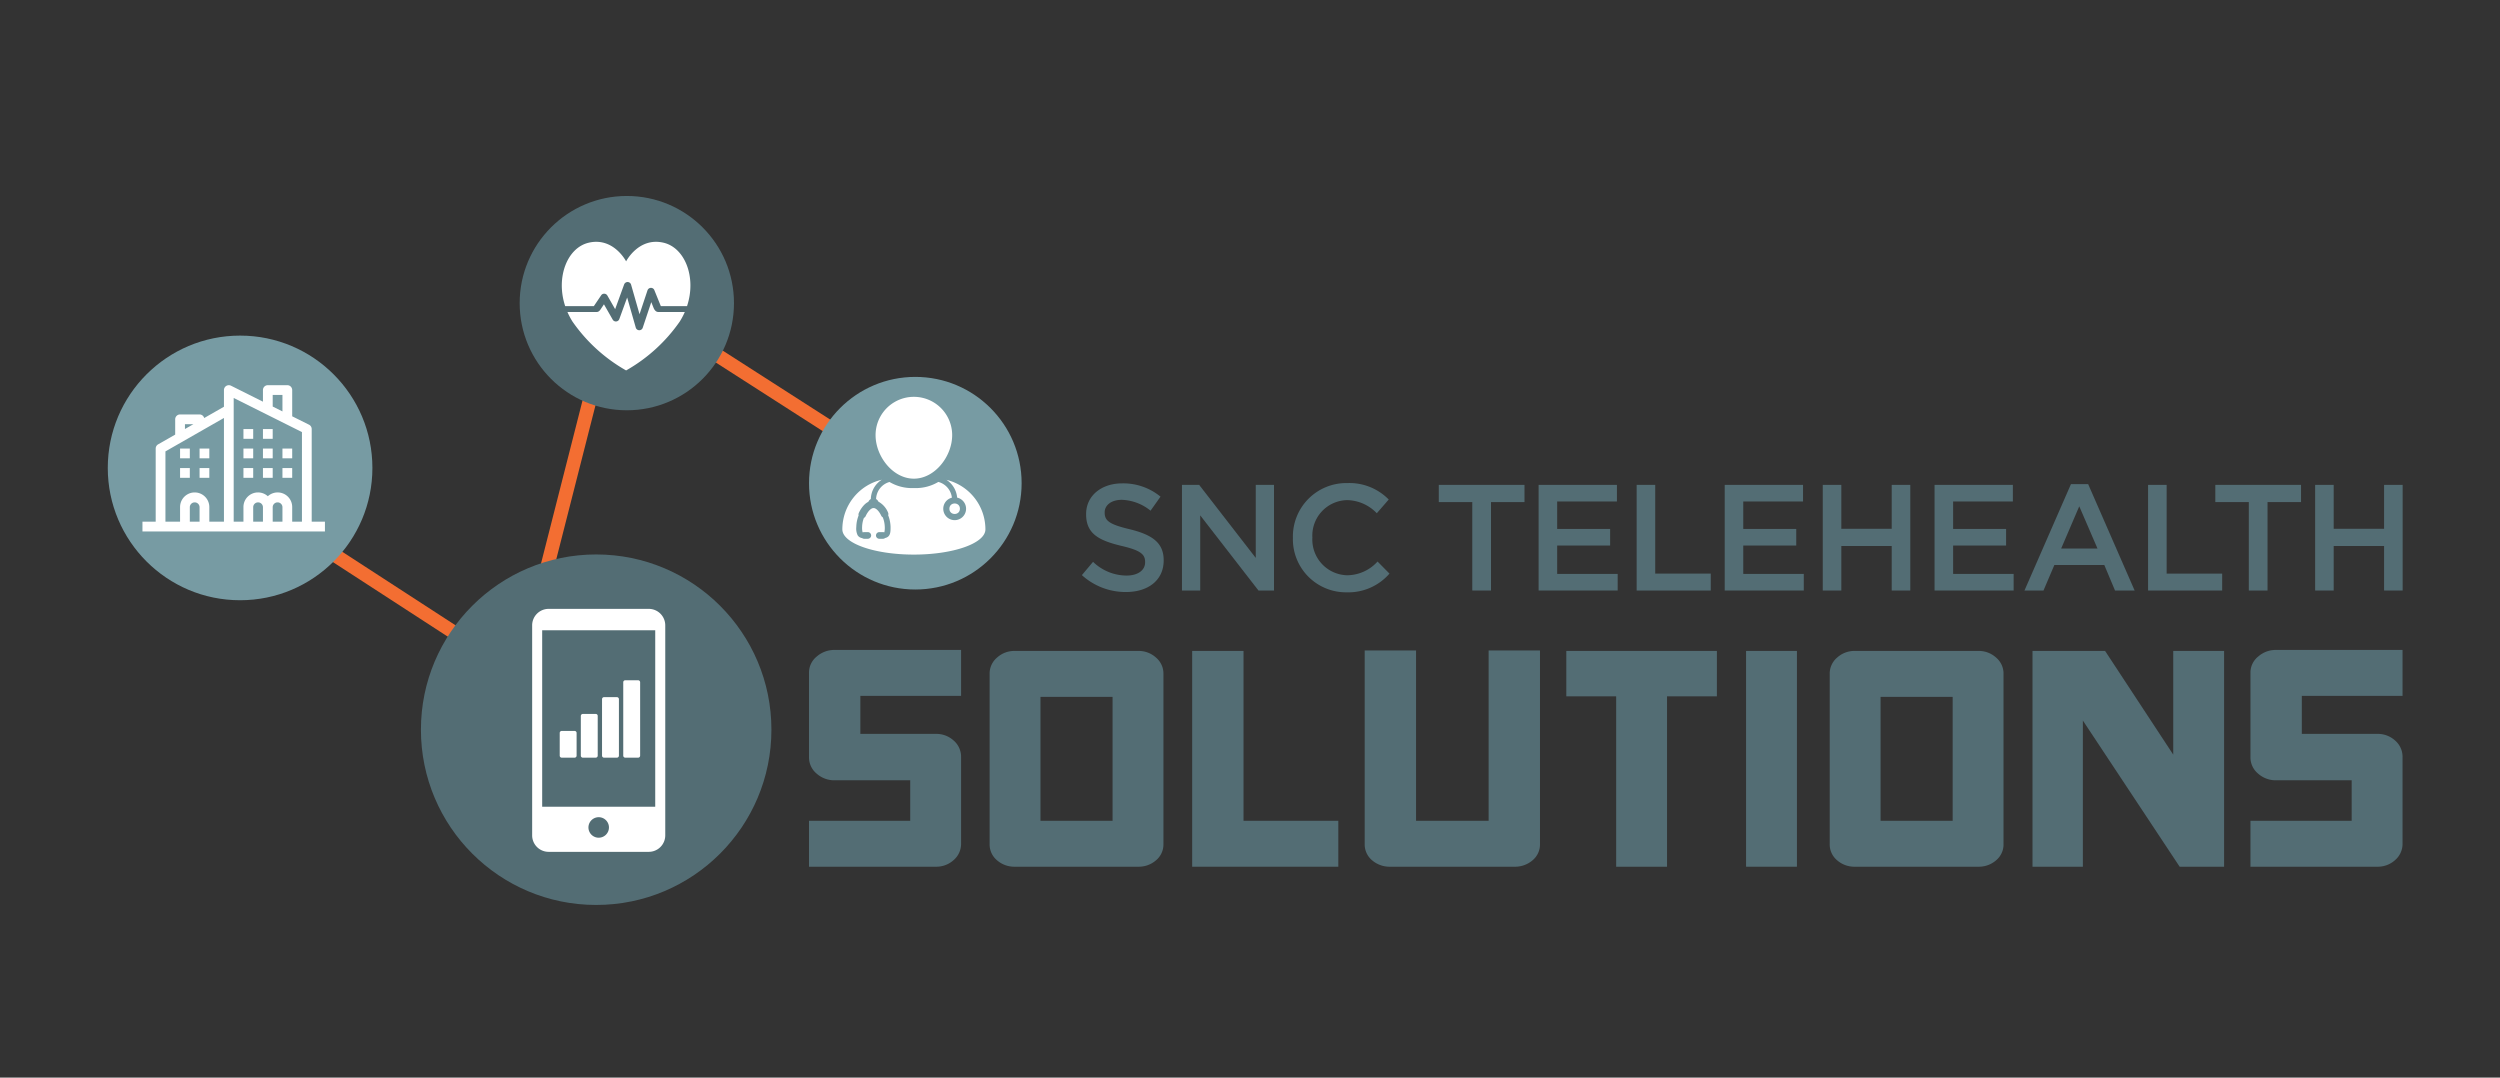 <?xml version="1.0" encoding="UTF-8"?> <svg xmlns="http://www.w3.org/2000/svg" id="Layer_1" data-name="Layer 1" viewBox="0 0 380.326 163.937"><rect x="0" y="0" width="380.326" height="163.937" fill="#333333" stroke="none"/><polygon points="79.711 104.378 35.974 75.988 37.112 74.234 78.404 101.037 93.278 42.643 139.248 72.139 138.118 73.9 94.589 45.969 79.711 104.378" style="fill:#f36e32"></polygon><circle cx="95.359" cy="46.115" r="16.301" style="fill:#536d74"></circle><circle cx="36.525" cy="71.185" r="20.129" style="fill:#779ba3"></circle><circle cx="90.696" cy="111.01" r="26.66" style="fill:#536d74"></circle><circle cx="139.248" cy="73.51" r="16.172" style="fill:#779ba3"></circle><path d="M99.405,46.778l-.326-.815-1.299,3.897a.556.556,0,0,1-.527.38l-.012-0a.555.555,0,0,1-.522-.403L95.41,45.259,94.217,48.54a.556.556,0,0,1-1.005.086l-1.333-2.332-.39.586c-.117.175-.33.581-.685.581H86.322a10.922,10.922,0,0,0,.768,1.456,24.868,24.868,0,0,0,8.161,7.439,24.857,24.857,0,0,0,8.162-7.439,10.922,10.922,0,0,0,.768-1.456h-4.038C99.705,47.461,99.498,47.011,99.405,46.778Zm1.562-9.848c-3.799-.909-5.716,2.83-5.716,2.83s-1.917-3.739-5.717-2.83c-3.221.77-5.011,5.231-3.552,9.642h4.362L91.453,44.929a.537.537,0,0,1,.482-.247.556.556,0,0,1,.464.28L93.582,47.033l1.369-3.765a.57.57,0,0,1,.542-.365.556.556,0,0,1,.515.403l1.285,4.498,1.211-3.632a.556.556,0,0,1,.511-.38.548.548,0,0,1,.532.349l.985,2.43h3.987C105.979,42.161,104.189,37.7,100.967,36.929Z" style="fill:#fff"></path><path d="M164.588,87.493l1.698-2.02A7.399,7.399,0,0,0,171.36,87.562c1.745,0,2.847-.803,2.847-2.02v-.046c0-1.148-.643-1.768-3.627-2.456-3.42-.827-5.349-1.837-5.349-4.798v-.046c0-2.754,2.296-4.66,5.487-4.66A8.907,8.907,0,0,1,176.548,75.556l-1.515,2.135a7.299,7.299,0,0,0-4.362-1.653c-1.653,0-2.617.85-2.617,1.906v.046c0,1.239.735,1.791,3.811,2.525,3.397.826,5.165,2.043,5.165,4.706v.046c0,3.007-2.365,4.798-5.739,4.798A9.897,9.897,0,0,1,164.588,87.493Z" style="fill:#536d74"></path><path d="M179.813,73.765h2.617L191.038,84.876V73.765h2.778V89.835h-2.365l-8.861-11.432v11.432h-2.777Z" style="fill:#536d74"></path><path d="M196.69,81.846V81.8a8.131,8.131,0,0,1,8.287-8.31,8.376,8.376,0,0,1,6.29,2.502l-1.814,2.089a6.391,6.391,0,0,0-4.499-1.997,5.394,5.394,0,0,0-5.303,5.67V81.8a5.434,5.434,0,0,0,5.303,5.716,6.299,6.299,0,0,0,4.614-2.089l1.814,1.836a8.292,8.292,0,0,1-6.52,2.847A8.082,8.082,0,0,1,196.69,81.846Z" style="fill:#536d74"></path><path d="M223.98,76.382h-5.095V73.765h13.038v2.617h-5.096V89.835h-2.847Z" style="fill:#536d74"></path><path d="M234.069,73.765h11.914v2.525h-9.091V80.468h8.058v2.525h-8.058v4.316H246.098v2.525H234.069Z" style="fill:#536d74"></path><path d="M248.986,73.765h2.823V87.264H260.258v2.571H248.986Z" style="fill:#536d74"></path><path d="M262.381,73.765h11.914v2.525H265.204V80.468h8.058v2.525H265.204v4.316h9.205v2.525H262.381Z" style="fill:#536d74"></path><path d="M277.298,73.765h2.823v6.68h7.667V73.765h2.824V89.835H287.788V83.063h-7.667v6.772h-2.823Z" style="fill:#536d74"></path><path d="M294.306,73.765h11.913v2.525h-9.09V80.468h8.057v2.525h-8.057v4.316h9.205v2.525H294.306Z" style="fill:#536d74"></path><path d="M315.055,73.651h2.617l7.071,16.184H321.758l-1.629-3.88h-7.599l-1.653,3.88h-2.893Zm4.041,9.802-2.777-6.428-2.755,6.428Z" style="fill:#536d74"></path><path d="M326.788,73.765h2.823V87.264h8.448v2.571H326.788Z" style="fill:#536d74"></path><path d="M342.114,76.382h-5.096V73.765h13.039v2.617h-5.096V89.835h-2.847Z" style="fill:#536d74"></path><path d="M352.203,73.765h2.823v6.68h7.667V73.765h2.824V89.835h-2.824V83.063h-7.667v6.772h-2.823Z" style="fill:#536d74"></path><path d="M142.379,131.853H123.074V124.867H138.473v-6.16H126.98a4.038,4.038,0,0,1-2.742-1.014,3.201,3.201,0,0,1-1.164-2.517V102.332a3.13,3.13,0,0,1,1.164-2.442,4.043,4.043,0,0,1,2.742-1.014h19.23v6.986H130.886v5.784h11.493a3.905,3.905,0,0,1,2.704,1.014,3.249,3.249,0,0,1,1.127,2.517v13.146a3.246,3.246,0,0,1-1.127,2.516A3.901,3.901,0,0,1,142.379,131.853Z" style="fill:#536d74"></path><path d="M173.162,131.853h-18.779a3.985,3.985,0,0,1-2.704-.977,3.134,3.134,0,0,1-1.127-2.479V102.482a3.17,3.17,0,0,1,1.127-2.441,3.9,3.9,0,0,1,2.704-1.014h18.779a3.901,3.901,0,0,1,2.705,1.014,3.172,3.172,0,0,1,1.127,2.441v25.916a3.135,3.135,0,0,1-1.127,2.479A3.986,3.986,0,0,1,173.162,131.853ZM158.289,124.867h10.967v-18.855H158.289Z" style="fill:#536d74"></path><path d="M189.178,124.867h14.422v6.986H181.365V99.027h7.813Z" style="fill:#536d74"></path><path d="M230.372,131.853H211.517a4.09,4.09,0,0,1-2.779-.977,3.135,3.135,0,0,1-1.127-2.479V98.951h7.813V124.867h11.042V98.951h7.812v29.446a3.132,3.132,0,0,1-1.127,2.479A4.089,4.089,0,0,1,230.372,131.853Z" style="fill:#536d74"></path><path d="M261.192,105.938h-7.587v25.916h-7.737V105.938h-7.586V99.027h22.911Z" style="fill:#536d74"></path><path d="M273.368,131.853h-7.737V99.027h7.737Z" style="fill:#536d74"></path><path d="M300.965,131.853h-18.779a3.985,3.985,0,0,1-2.704-.977,3.135,3.135,0,0,1-1.127-2.479V102.482a3.172,3.172,0,0,1,1.127-2.441,3.9,3.9,0,0,1,2.704-1.014h18.779a3.902,3.902,0,0,1,2.705,1.014,3.172,3.172,0,0,1,1.127,2.441v25.916a3.135,3.135,0,0,1-1.127,2.479A3.987,3.987,0,0,1,300.965,131.853ZM286.092,124.867H297.06v-18.855H286.092Z" style="fill:#536d74"></path><path d="M338.352,131.853h-6.761l-14.723-22.235v22.235h-7.662V99.027H320.248l10.367,15.774V99.027H338.352Z" style="fill:#536d74"></path><path d="M361.668,131.853H342.363V124.867H357.762v-6.16H346.27a4.04,4.04,0,0,1-2.743-1.014,3.202,3.202,0,0,1-1.164-2.517V102.332a3.131,3.131,0,0,1,1.164-2.442,4.044,4.044,0,0,1,2.743-1.014h19.23v6.986H350.175v5.784h11.494a3.905,3.905,0,0,1,2.704,1.014,3.251,3.251,0,0,1,1.127,2.517v13.146a3.247,3.247,0,0,1-1.127,2.516A3.901,3.901,0,0,1,361.668,131.853Z" style="fill:#536d74"></path><path d="M139.028,72.82c3.213,0,5.826-3.41,5.826-6.623a5.826,5.826,0,1,0-11.653,0C133.202,69.41,135.816,72.82,139.028,72.82Z" style="fill:#fff"></path><path d="M143.987,72.999a3.588,3.588,0,0,1,1.625,2.703,1.735,1.735,0,1,1-.801.011,2.793,2.793,0,0,0-2.064-2.398,6.672,6.672,0,0,1-3.412.939h-.614a6.676,6.676,0,0,1-3.398-.93,2.791,2.791,0,0,0-2.044,2.597.878.878,0,0,1,.355.396A3.313,3.313,0,0,1,135.093,77.957a.569.569,0,0,1,.026.429,5.164,5.164,0,0,1,.363,1.79c0,.765,0,1.488-.833,1.673a.501.501,0,0,1-.322.116h-.557a.507.507,0,0,1-.506-.506l.001-.02a.51.51,0,0,1,.506-.487h.557a.5.5,0,0,1,.167.029.153.153,0,0,0,.045-.018,2.941,2.941,0,0,0,.062-.787,4.245,4.245,0,0,0-.305-1.476.57.57,0,0,1-.233-.249c-.338-.707-.797-1.163-1.17-1.163-.381,0-.863.494-1.2,1.228a.577.577,0,0,1-.27.275,4.134,4.134,0,0,0-.272,1.385,2.748,2.748,0,0,0,.07.789.282.282,0,0,0,.061.021.507.507,0,0,1,.181-.034h.558a.507.507,0,0,1,.503.455l.003.031a.512.512,0,0,1-.506.526h-.558a.502.502,0,0,1-.306-.104.963.963,0,0,1-.685-.429,2.37,2.37,0,0,1-.204-1.256,5.087,5.087,0,0,1,.351-1.757.56.56,0,0,1,.033-.38,4.221,4.221,0,0,1,.868-1.278,2.402,2.402,0,0,1,.583-.42.89.89,0,0,1,.375-.422,3.586,3.586,0,0,1,1.665-2.937,7.754,7.754,0,0,0-5.998,7.551c0,2.12,4.872,3.838,10.882,3.838,6.01,0,10.883-1.719,10.883-3.838A7.755,7.755,0,0,0,143.987,72.999Z" style="fill:#fff"></path><circle cx="145.233" cy="77.392" r="0.8" style="fill:#fff"></circle><path d="M87.414,111.196H85.456a.307.307,0,0,0-.306.306v3.456a.307.307,0,0,0,.306.306h1.957a.307.307,0,0,0,.306-.306v-3.456a.307.307,0,0,0-.306-.306Z" style="fill:#fff"></path><path d="M90.625,108.611h-1.958a.307.307,0,0,0-.306.306v6.041a.307.307,0,0,0,.306.306h1.958a.307.307,0,0,0,.306-.306v-6.041a.297.297,0,0,0-.306-.306Z" style="fill:#fff"></path><path d="M93.852,106.057H91.894a.307.307,0,0,0-.306.306v8.595a.307.307,0,0,0,.306.306h1.957a.307.307,0,0,0,.306-.306V106.363a.307.307,0,0,0-.306-.306Z" style="fill:#fff"></path><path d="M97.079,103.488H95.121a.307.307,0,0,0-.306.306v11.164a.307.307,0,0,0,.306.306h1.957a.307.307,0,0,0,.306-.306V103.794a.307.307,0,0,0-.306-.306Z" style="fill:#fff"></path><path d="M98.706,92.628H83.457A2.507,2.507,0,0,0,80.957,95.128v31.963a2.507,2.507,0,0,0,2.5,2.5H98.706a2.507,2.507,0,0,0,2.5-2.5V95.128A2.507,2.507,0,0,0,98.706,92.628Zm-7.625,34.813a1.56,1.56,0,1,1,1.56-1.56A1.563,1.563,0,0,1,91.082,127.441Zm8.599-4.716H82.482V95.883h17.199Z" style="fill:#fff;fill-rule:evenodd"></path><rect x="37.036" y="71.207" width="1.483" height="1.483" style="fill:#fff"></rect><rect x="40.002" y="71.207" width="1.483" height="1.483" style="fill:#fff"></rect><rect x="42.969" y="71.207" width="1.483" height="1.483" style="fill:#fff"></rect><rect x="37.036" y="68.24" width="1.483" height="1.483" style="fill:#fff"></rect><rect x="40.002" y="68.24" width="1.483" height="1.483" style="fill:#fff"></rect><rect x="37.036" y="65.274" width="1.483" height="1.483" style="fill:#fff"></rect><rect x="40.002" y="65.274" width="1.483" height="1.483" style="fill:#fff"></rect><rect x="42.969" y="68.24" width="1.483" height="1.483" style="fill:#fff"></rect><rect x="27.394" y="71.207" width="1.483" height="1.483" style="fill:#fff"></rect><rect x="30.361" y="71.207" width="1.483" height="1.483" style="fill:#fff"></rect><rect x="27.394" y="68.24" width="1.483" height="1.483" style="fill:#fff"></rect><rect x="30.361" y="68.24" width="1.483" height="1.483" style="fill:#fff"></rect><path d="M47.419,79.365V65.274a.742.742,0,0,0-.41-.667L44.452,63.332V59.34a.742.742,0,0,0-.742-.742H40.744a.742.742,0,0,0-.742.742V61.107l-4.86-2.43a.742.742,0,0,0-1.073.664V61.877l-3.006,1.718a.732.732,0,0,0-.702-.546H27.394a.742.742,0,0,0-.742.742v2.324L24.057,67.598a.742.742,0,0,0-.371.642v11.125H21.672v1.483H49.433V79.365ZM41.486,60.082h1.483v2.508l-1.483-.742Zm-13.35,4.45h1.287l-1.287.735Zm-.742,12.608v2.225h-2.225V68.67l8.9-5.086V79.365h-2.225v-2.225a2.225,2.225,0,1,0-4.45,0Zm2.967,0v2.225H28.877v-2.225a.742.742,0,0,1,1.483,0Zm8.158,2.225v-2.225a.742.742,0,0,1,1.483,0v2.225Zm2.967,0v-2.225a.742.742,0,0,1,1.483,0v2.225Zm4.45,0H44.452v-2.225a2.215,2.215,0,0,0-3.708-1.647,2.215,2.215,0,0,0-3.708,1.647v2.225H35.552v-18.825L45.936,65.732Z" style="fill:#fff"></path></svg> 
